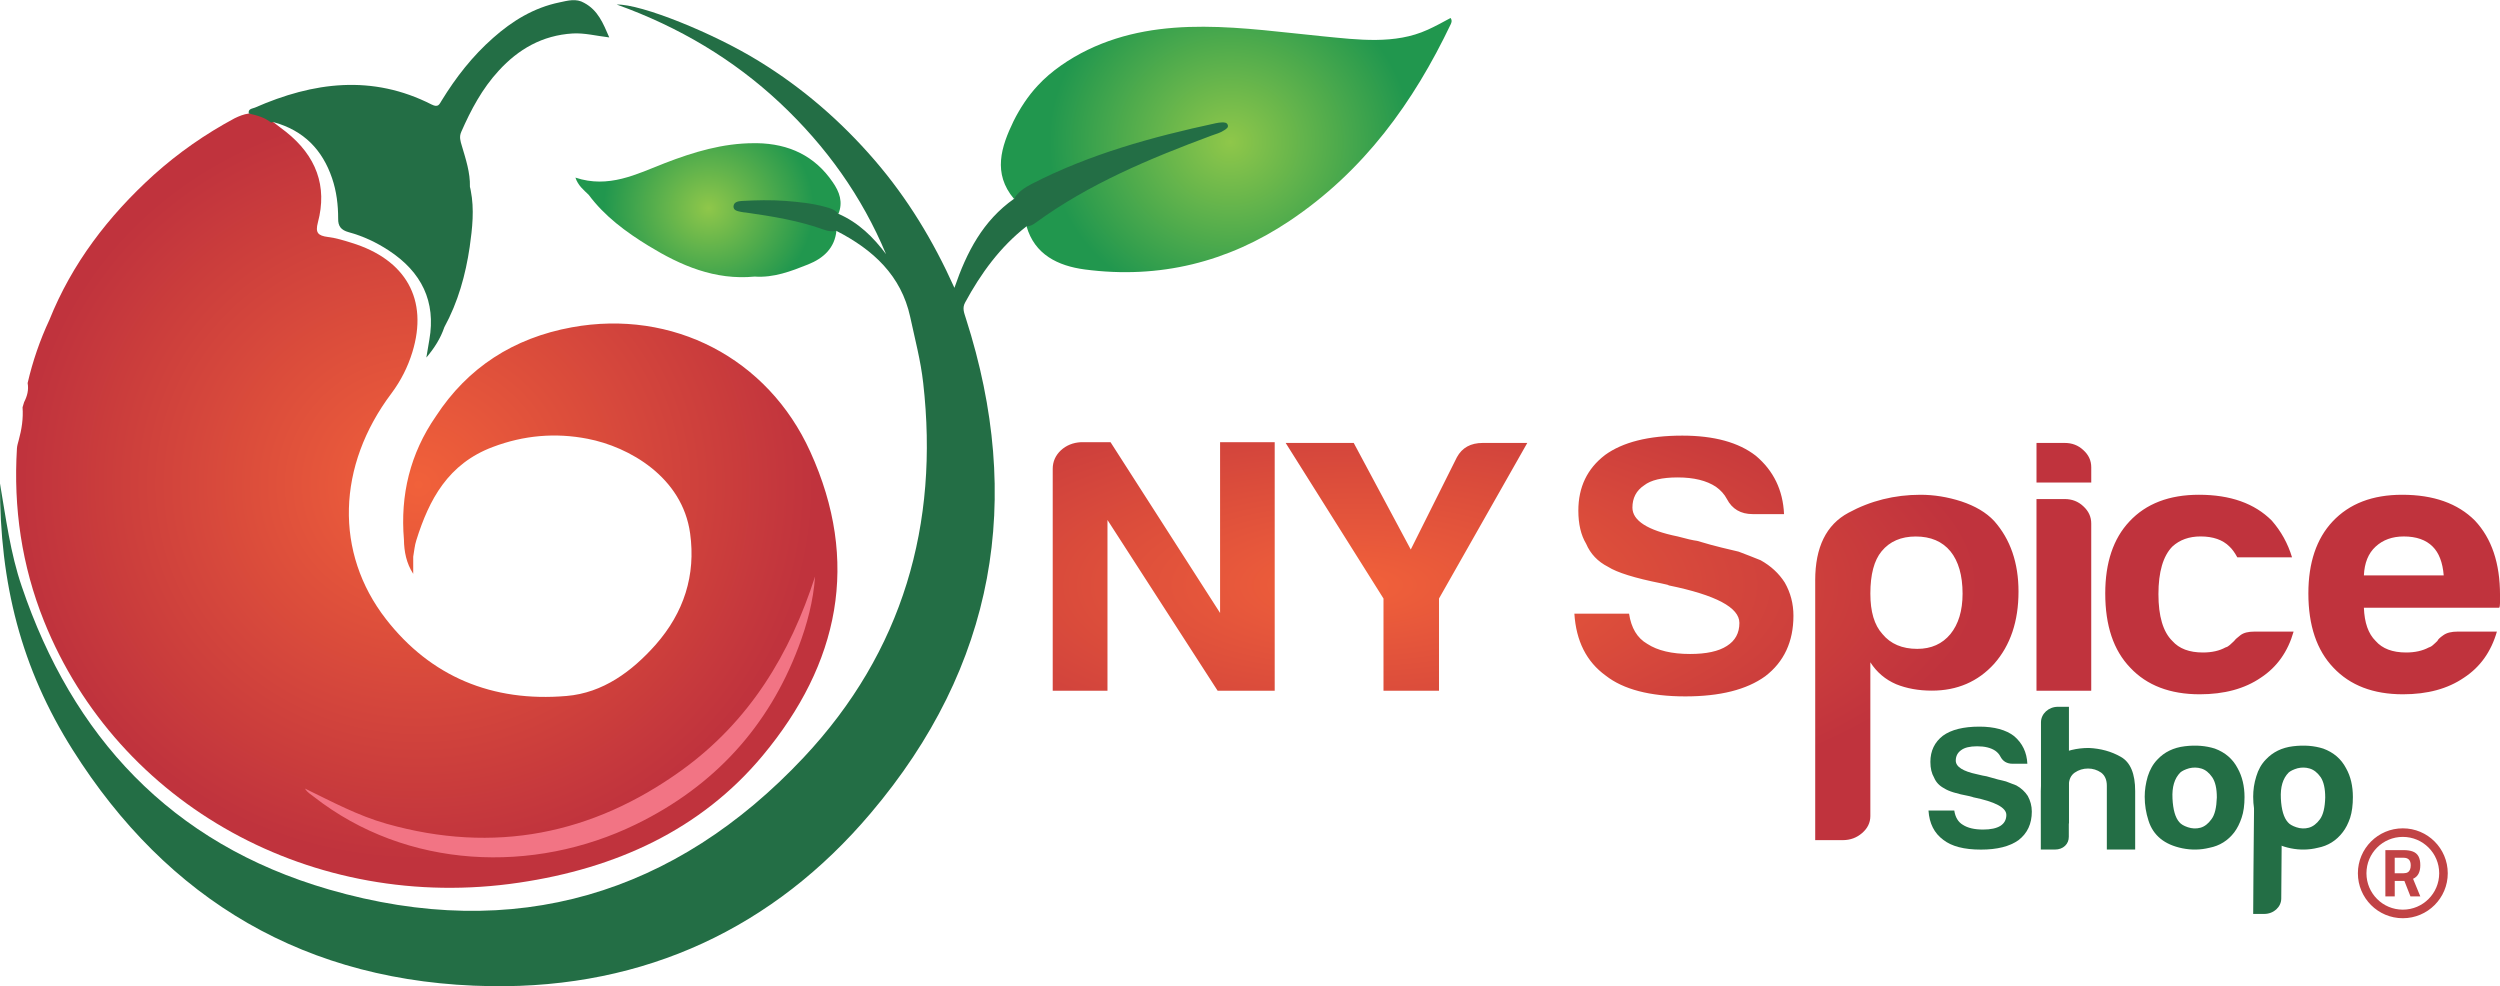 <svg xmlns:xlink="http://www.w3.org/1999/xlink" viewBox="0 0 1699.36 670.27" style="shape-rendering:geometricPrecision; text-rendering:geometricPrecision; image-rendering:optimizeQuality; fill-rule:evenodd; clip-rule:evenodd" version="1.1" height="1.199in" width="3.039in" xml:space="preserve" xmlns="http://www.w3.org/2000/svg">
 <defs>
  <style type="text/css">
   
    .str0 {stroke:#C14345;stroke-width:5.82;stroke-miterlimit:10}
    .fil6 {fill:none;fill-rule:nonzero}
    .fil5 {fill:#F27484;fill-rule:nonzero}
    .fil7 {fill:#C14345;fill-rule:nonzero}
    .fil4 {fill:#236E45;fill-rule:nonzero}
    .fil0 {fill:url(#id0)}
    .fil1 {fill:url(#id1)}
    .fil2 {fill:url(#id2)}
    .fil3 {fill:url(#id3)}
   
  </style>
  <radialGradient fy="329.54" fx="284.53" r="262.39" cy="329.54" cx="284.53" gradientTransform="matrix(1.028 -0 -0 0.975 -8 8)" gradientUnits="userSpaceOnUse" id="id0">
   <stop style="stop-opacity:1; stop-color:#F1613A" offset="0"></stop>
   <stop style="stop-opacity:1; stop-color:#C0333D" offset="1"></stop>
  </radialGradient>
  <radialGradient fy="96.79" fx="836.6" r="153.2" cy="96.79" cx="836.6" gradientTransform="matrix(0.806 -0 -0 0.748 162 24)" gradientUnits="userSpaceOnUse" id="id1">
   <stop style="stop-opacity:1; stop-color:#8FC74A" offset="0"></stop>
   <stop style="stop-opacity:1; stop-color:#21974E" offset="1"></stop>
  </radialGradient>
  <radialGradient fy="141.87" fx="481.26" r="90.12" cy="141.87" cx="481.26" xlink:href="#id1" gradientTransform="matrix(0.793 -0 -0 0.743 100 36)" gradientUnits="userSpaceOnUse" id="id2">
  </radialGradient>
  <radialGradient fy="397.76" fx="922.18" r="373.84" cy="397.76" cx="922.18" xlink:href="#id0" gradientTransform="matrix(1.137 -2.35522E-05 -1.76641E-05 0.439 -127 223)" gradientUnits="userSpaceOnUse" id="id3">
  </radialGradient>
 </defs>
 <g id="Layer_x0020_1">
  <g id="_2535213094544">
   <path d="M173.09 76.75l-0.21 0 -0.17 0c-1.16,0.01 -2.35,0.11 -3.61,0.32l0 0c-3.48,0.5 -6.5,1.72 -9.6,3.23l0 0c-20.02,10.73 -38.38,23.57 -55.04,38.53l0 0c-30.98,28.07 -55.57,60.3 -70.88,98.51l0 0c-6.46,13.81 -11.38,28.17 -14.8,42.95l0 0c0.85,4.63 -0.28,8.87 -2.39,12.96l0 0 -1.06 3.52c0.57,7.64 -0.6,15.07 -2.61,22.35l0 0c-0.49,1.86 -1.09,3.7 -1.21,5.59l0 0c-2.45,40.33 3.22,79.59 18.44,117.49l0 0c50.21,124.87 182.78,198.51 322.87,177.69l0 0c65.73,-9.69 123.54,-35.88 165.59,-86.34l0 0c52.13,-62.57 66.42,-131.9 32.34,-206.65l0 0c-28.86,-63.62 -93.63,-96.99 -162.04,-84.51l0 0c-39.78,7.25 -70.87,27.5 -92.34,60.36l0 0c-17.71,25.55 -24.36,53.72 -21.8,83.97l0 0c0.12,8.11 1.59,15.9 6.31,23.26l0 0 0 -11.64c0.68,-3.88 0.96,-7.67 2.15,-11.3l0 0c8.62,-27.52 21.54,-51.93 52.03,-63.33l0 0c20.9,-7.89 42.43,-9.83 64.41,-5.53l0 0c28.07,5.42 64.38,25.98 69.63,64.3l0 0c3.93,28.46 -4.19,53.79 -23.43,75.68l0 0c-16.05,18.08 -35.77,32.76 -60.63,34.84l0 0c-50.37,4.31 -92.31,-13.21 -122.64,-52.2l0 0c-35.14,-45.18 -33.4,-104.32 3.74,-153.59l0 0c6.45,-8.68 11.07,-17.91 14.16,-27.95l0 0c10.95,-35.67 -4.27,-62.94 -41.48,-74.34l0 0c-5.25,-1.66 -10.5,-3.23 -15.86,-3.91l0 0c-6.91,-0.89 -8.73,-2.91 -6.88,-9.9l0 0c6.58,-24.66 -1.2,-45.29 -21.69,-61.58l0 0c-2.83,-2.23 -5.81,-4.34 -8.65,-6.64l0 0c-0.26,-0.29 -0.61,-0.36 -0.91,-0.64l0 0c-0.37,0 -0.78,0 -1.13,0.03l0 0c-2.56,-4.02 -6.3,-5.48 -10.62,-5.52z" class="fil0"></path>
   <path d="M970.37 20.16c-22.17,10.12 -47.3,6.75 -70.87,4.45l0 0c-53.68,-5.24 -109.64,-15.24 -160.18,9.19l0 0c-12.25,5.96 -24.82,14.36 -33.83,24.19l0 0c-6.68,7.1 -12.27,15.71 -16.55,24.29l0 0c-8.42,17.47 -14.31,35.42 0.31,52.79l0 0c19.49,-13.42 41.55,-21.97 64.11,-29.5l0 0c26.11,-8.69 52.52,-16 79.83,-20.37l0 0c-14.01,6.17 -28.52,11.34 -42.61,17.36l0 0c-32.8,13.99 -65.32,28.42 -92.79,51.17l0 0c5.44,19.16 21.24,26.91 39.63,29.35l0 0c50.82,6.67 97.28,-5.03 139.03,-32.94l0 0c50.82,-33.95 84.44,-80.88 109.68,-133.77l0 0c0.52,-1.16 1.09,-2.49 -0.11,-4.24l0 0c-5.18,2.8 -10.32,5.64 -15.65,8.04l0 0z" class="fil1"></path>
   <path d="M512.48 97.24c-21.19,0 -41.06,6.02 -60.52,13.53l0 0c-19.3,7.53 -38.24,17.4 -60.82,9.86l0 0c1.84,5.49 5.62,8.39 8.99,11.67l0 0c10.8,14.53 25.35,25.32 40.8,34.76l0 0c21.8,13.35 45,23.44 72.05,20.85l0 0c12.96,0.9 24.72,-3.62 36.23,-8.22l0 0c10.65,-4.23 18.17,-11.26 19.34,-22.86l0 0c-21.53,-9.64 -45.18,-12.37 -68.23,-16.9l0 0c23.65,-2.33 46.89,-1.51 69.6,5.31l0 0c3.24,-7.97 0.75,-14.89 -3.94,-21.6l0 0c-12.13,-17.73 -29.58,-26.05 -51.49,-26.41l0 0 -2.01 0z" class="fil2"></path>
   <path d="M829.34 300.48l0 116.08 -74.46 -116.08 -20.18 0c-5.33,0.29 -9.9,2.15 -13.57,5.52l0 0c-3.66,3.45 -5.55,7.68 -5.55,12.56l0 0 0 150.85 37.22 0 0 -116.05 74.87 116.05 38.8 0 0 -168.94 -37.14 0zm870.03 109.31l0 -0.16 0 -5.31c0,-21.6 -5.67,-38.43 -17.07,-50.56l0 0c-11.64,-11.69 -28.19,-17.54 -49.42,-17.54l0 0c-20.21,0 -35.9,6.02 -47.31,18.16 -10.96,11.69 -16.47,28.06 -16.47,48.87l0 0c0,21.88 5.71,38.68 17.04,50.52l0 0c11.38,12.06 27.09,18.08 47.26,18.08l0 0c16.67,0 30.45,-3.74 41.49,-11.3l0 0c10.96,-7.18 18.43,-17.62 22.36,-31.32l0 0 -26.6 0c-4.3,0 -7.51,0.78 -9.82,2.47l0 0c-2.31,1.61 -3.7,2.91 -4.01,3.88l0 0c-1.06,0.96 -2,1.97 -2.91,2.69l0 0c-0.88,0.85 -1.93,1.44 -2.91,1.72l0 0c-4.28,2.3 -9.45,3.45 -15.45,3.45l0 0c-9.18,0 -16.17,-2.59 -20.74,-7.86l0 0c-4.99,-4.92 -7.59,-12.39 -7.97,-22.58l0 0 92 0c0.33,-0.52 0.52,-1.62 0.53,-3.22zm-84.55 -38.33c4.95,-4.6 11.37,-6.9 19.15,-6.9l0 0c8.47,0 15.08,2.3 19.65,6.9l0 0c4.19,4.16 6.79,10.72 7.48,19.59l0 0 -54.26 0c0.38,-8.51 2.99,-15 7.97,-19.59l0 0zm-167.36 -17.08c-10.99,11.69 -16.43,28.06 -16.43,48.87 0,21.88 5.58,38.68 17,50.52l0 0c11.29,12.06 27.13,18.08 47.22,18.08l0 0c16.63,0 30.53,-3.74 41.56,-11.3l0 0c10.92,-7.18 18.36,-17.62 22.25,-31.32l0 0 -26.56 0c-4.28,0 -7.41,0.78 -9.6,2.47l0 0c-2.11,1.61 -3.56,2.91 -4.23,3.88l0 0c-1.02,0.96 -2.05,1.97 -2.9,2.69l0 0c-0.92,0.85 -1.9,1.44 -3,1.72l0 0c-4.15,2.3 -9.29,3.45 -15.33,3.45l0 0c-9.26,0 -16.17,-2.59 -20.82,-7.86l0 0c-6.3,-6.18 -9.44,-16.84 -9.44,-31.8l0 0c0,-15.03 3.14,-25.87 9.44,-32.33l0 0c4.99,-4.6 11.41,-6.9 19.23,-6.9l0 0c8.46,0 15.08,2.3 19.64,6.9l0 0c1.79,1.65 3.56,4.09 5.3,7.28l0 0 37.2 0c-2.83,-9.4 -7.44,-17.72 -13.79,-24.97l0 0c-11.7,-11.69 -28.14,-17.54 -49.48,-17.54l0 0c-20.18,0 -35.94,6.02 -47.27,18.16l0 0zm-44.01 -53.39l-19.13 0 -0.02 0.63 0 26.28 37.22 0 0 -10.33c0,-4.6 -1.78,-8.47 -5.37,-11.7l0 0c-3.51,-3.31 -7.74,-4.88 -12.69,-4.88zm-19.16 38.14l0 130.29 37.19 0 0.03 -0.89 0 -112.75c0,-4.59 -1.78,-8.43 -5.37,-11.73l0 0c-3.51,-3.31 -7.74,-4.92 -12.69,-4.92l0 0 -19.16 0zm-150.41 55.2l0 176.63 0.38 0.02 18.36 0c5.16,0 9.51,-1.66 13.15,-4.83l0 0c3.68,-3.17 5.59,-7.01 5.59,-11.52l0 0 0 -104.54c4.35,6.8 10.21,11.74 17.53,14.9l0 0c7,2.85 15.1,4.37 24.3,4.37l0 0c17.22,0 31.35,-6.13 42.33,-18.25l0 0c11.03,-12.53 16.55,-28.88 16.55,-49.1l0 0c0,-19.47 -5.51,-35.53 -16.55,-47.97l0 0c-5.47,-5.86 -12.95,-10.19 -22.31,-13.32l0 0c-9.38,-3.02 -18.58,-4.5 -27.82,-4.5l0 0c-17.56,0 -33.92,4.08 -48.94,12.25 -15.1,8.1 -22.58,23.47 -22.58,45.86zm45.71 36.57c-5.56,-6.1 -8.22,-15.21 -8.22,-27.48l0 0c0,-13.09 2.55,-22.6 7.63,-28.77l0 0c5.51,-6.73 13.3,-10.07 23.2,-10.07l0 0c10.17,0 18.08,3.35 23.6,10.07l0 0c5.44,6.68 8.25,16.38 8.25,28.77l0 0c0,11.66 -2.82,20.79 -8.25,27.48l0 0c-5.52,6.68 -13.04,10.07 -22.54,10.07l0 0c-10.29,0 -18.19,-3.39 -23.67,-10.07l0 0zm-188.63 -121.66c-12.01,9.18 -18.09,21.74 -18.09,37.75l0 0c0,9.15 1.76,16.65 5.29,22.53l0 0c2.9,6.82 7.9,12.13 14.92,15.68l0 0c6.01,3.84 18.1,7.65 36.08,11.23l0 0 4.3 0.97 1.06 0.47c31.85,6.56 47.83,14.99 47.83,25.47l0 0c0,6.9 -2.83,12.07 -8.5,15.65l0 0c-5.64,3.66 -14.02,5.46 -25.01,5.46l0 0c-12.39,0 -22.11,-2.3 -29.13,-6.89l0 0c-6.84,-3.95 -10.89,-10.76 -12.36,-20.49l0 0 -37.17 0c1.17,18.52 8.2,32.61 21.31,42.09l0 0c11.98,9.39 30.15,14.12 54.15,14.12l0 0c23.45,0 41.58,-4.51 54.28,-13.7l0 0c12.77,-9.76 19.16,-23.54 19.16,-41.12l0 0c0,-8.19 -1.96,-15.65 -5.89,-22.54l0 0c-3.96,-6.21 -9.4,-11.27 -16.39,-15.18l0 0c-4.99,-2.01 -9.98,-3.98 -14.96,-5.85l0 0c-2.84,-0.68 -6.58,-1.58 -11.45,-2.73l0 0c-4.72,-1.15 -10.35,-2.66 -16.74,-4.6l0 0c-2.83,-0.36 -7.21,-1.33 -13.26,-3.01l0 0c-20.51,-4.15 -30.76,-10.8 -30.76,-19.6l0 0c0,-6.44 2.57,-11.55 7.97,-15.14l0 0c4.57,-3.58 12.17,-5.37 22.78,-5.37l0 0c11.03,0 19.65,2.15 25.99,6.34l0 0c3.21,2.3 5.78,5.06 7.48,8.33l0 0c3.55,6.82 9.44,10.26 17.53,10.26l0 0 21.31 0c-0.72,-16.29 -7.14,-29.52 -19.16,-39.64l0 0c-11.71,-9.12 -28.38,-13.71 -49.99,-13.71 -23.04,0 -40.53,4.45 -52.59,13.21l0 0zm-52.81 -8.25l-30.26 0c-8.21,0 -14.02,3.23 -17.57,9.72l0 0 -31.36 62.73 -38.77 -72.45 -46.26 0 0 0.01 66.49 105.74 0 62.69 37.74 0 0 -62.69 60 -105.75z" class="fil3"></path>
   <path d="M397.1 1.86l0 0c-5.48,-3.23 -11.14,-1.51 -16.66,-0.36 -17.64,3.62 -32.22,12.63 -45.26,24.18 -14.05,12.38 -25.31,26.84 -34.91,42.49 -1.58,2.44 -2.19,5.13 -6.83,2.8 -40.43,-20.59 -80.4,-15.36 -120.14,2.08 -1.62,0.72 -4.88,0.72 -4.19,4.02 5.4,1.18 10.73,2.62 15.19,6.17 0.45,-0.14 0.86,-0.36 1.36,-0.5l0.12 0.15c20.89,5.67 33.43,19.06 39.93,38.11 3.06,8.97 4.15,18.15 4.15,27.49 -0.11,5.16 1.93,7.82 7.21,9.26 9.75,2.65 18.74,6.89 27.13,12.38 22.48,14.71 32.19,34.81 27.65,60.68 -0.68,4.09 -1.4,8.15 -2.04,12.14 5.4,-6.35 9.67,-13.07 12.21,-20.6 9.36,-17.15 14.47,-35.63 17.26,-54.62 1.78,-12.63 3.24,-25.47 0.72,-38.25 -0.16,-0.78 -0.3,-1.69 -0.57,-2.55 0.26,-9.65 -2.8,-18.8 -5.51,-27.95 -0.95,-3.23 -1.9,-5.99 -0.38,-9.44 6.57,-14.96 14.16,-29.31 25.46,-41.58 13.33,-14.57 29.55,-24.05 50.36,-25.31 8.05,-0.43 15.75,1.62 24.78,2.69 -4.19,-9.68 -7.63,-18.44 -17.04,-23.47z" class="fil4"></path>
   <path d="M569.91 145.25c13.71,5.95 23.76,15.93 32.37,27.41 -16.39,-39.22 -40.64,-73.27 -72.15,-102.84 -31.62,-29.57 -68.42,-51.54 -110.89,-66.82 16.55,-0.47 65.86,19.45 96.57,38.43 30.03,18.41 56.06,41.08 78.69,67.32 22.36,25.95 39.86,54.73 54.26,86.81 8.39,-24.47 19.41,-45.61 40.49,-60.5 2.76,-4.74 7.33,-7.65 12.05,-10.12 39.33,-20.27 81.84,-31.95 125.06,-41.27 1.47,-0.29 2.91,-0.53 4.3,-0.57 1.51,0 3.17,0.04 3.78,1.44 0.94,1.9 -0.8,2.94 -2.2,3.84 -2.52,1.76 -5.62,2.58 -8.57,3.63 -42.17,15.68 -83.49,32.87 -119.65,59.28 -1.9,1.37 -3.74,2.52 -6.24,2.45 -18.09,14.13 -31.09,32.15 -41.71,51.74 -2.23,3.98 -0.57,7.28 0.53,10.98 39.37,122.69 20.17,236.08 -64.79,336.26 -65.47,77.4 -152.86,119.1 -258.15,117.52 -125.8,-1.86 -219.99,-58.81 -284.17,-160.51 -35.14,-55.65 -49.68,-113.14 -49.49,-181.18 4.04,23.61 7.03,47.37 14.84,70.12 34.24,101.05 100.65,174.54 208.77,205.86 126.67,36.71 235.71,2.84 322.68,-89.74 67.63,-71.98 92.14,-158.71 81.26,-254.56 -1.69,-15.22 -5.67,-30.07 -8.88,-45.08 -6.12,-27.84 -24.97,-45.43 -50.13,-58.31 -2.83,0.61 -5.71,0.19 -8.39,-0.78 -17.11,-6.21 -35.02,-9.08 -52.97,-11.66 -1.17,-0.11 -2.38,-0.22 -3.48,-0.47 -2.3,-0.53 -5.1,-0.89 -5.1,-3.63 0.08,-3.12 3.25,-3.66 5.78,-3.81 9.78,-0.53 19.65,-0.75 29.35,-0.04 9.18,0.72 18.36,1.62 27.28,4.1 3.4,0.89 6.65,1.82 8.88,4.7z" class="fil4"></path>
   <path d="M554.04 391.77c-1.17,16.51 -5.37,32.47 -11.26,47.94 -20.32,53.82 -57.08,94.55 -110.58,120.57 -69.51,33.87 -155.62,30.68 -218.9,-18.81 -2.15,-1.72 -4.57,-3.01 -5.96,-5.53 18.36,8.94 36,18.45 55.53,23.94 73.26,20.7 139.79,7.14 200.05,-36.07 46.81,-33.65 74.21,-79.59 91.13,-132.05z" class="fil5"></path>
   <path d="M1481.98 525.08c-3.93,3.98 -5.63,9.83 -5.25,17.55 0.38,7.75 1.93,13.13 4.69,16.18 1.09,1.33 2.98,2.48 5.78,3.41 2.76,0.93 5.62,1.11 8.53,0.32 2.84,-0.78 5.33,-2.76 7.49,-5.78 2.3,-3.01 3.43,-7.97 3.66,-14.78 0,-6.17 -1.06,-10.73 -3.18,-13.82 -2.15,-3.08 -4.53,-4.99 -7.33,-5.85 -2.8,-0.85 -5.56,-0.85 -8.31,-0.18 -2.73,0.79 -4.8,1.79 -6.09,2.94zm-13.33 44.96c-3.81,-3.08 -6.61,-7.17 -8.24,-12.38 -1.69,-5.23 -2.56,-10.58 -2.56,-16.18 0,-4.6 0.72,-9.23 2.07,-13.85 1.44,-4.52 3.59,-8.39 6.54,-11.41 4.76,-5.13 11.03,-8.14 18.58,-9.05 7.48,-0.93 14.36,-0.36 20.48,1.58 6.99,2.59 12.17,7 15.49,13.36 3.1,5.52 4.69,12.16 4.69,19.59 0,5.41 -0.61,10.12 -1.97,14.06 -1.29,3.87 -2.95,7.17 -4.99,9.9 -4.3,5.64 -10.01,9.19 -16.85,10.51 -6.12,1.51 -12.24,1.62 -18.4,0.37 -6.2,-1.26 -11.1,-3.45 -14.85,-6.5z" class="fil4"></path>
   <path d="M1555.65 525.08c-3.93,3.98 -5.63,9.83 -5.25,17.55 0.38,7.75 2,13.13 4.76,16.18 1.06,1.33 2.98,2.48 5.75,3.41 2.72,0.93 5.66,1.11 8.49,0.32 2.84,-0.78 5.4,-2.76 7.59,-5.78 2.19,-3.01 3.4,-7.97 3.56,-14.78 0,-6.17 -1.06,-10.73 -3.11,-13.82 -2.19,-3.08 -4.6,-4.99 -7.4,-5.85 -2.8,-0.85 -5.52,-0.85 -8.31,-0.18 -2.73,0.79 -4.76,1.79 -6.09,2.94zm-13.22 44.96c-3.92,-3.08 -6.72,-7.17 -8.35,-12.38 -1.7,-5.23 -2.49,-10.58 -2.49,-16.18 0,-4.6 0.64,-9.23 2.11,-13.85 1.33,-4.52 3.52,-8.39 6.46,-11.41 4.8,-5.13 10.96,-8.14 18.52,-9.05 7.62,-0.93 14.39,-0.36 20.51,1.58 7.03,2.59 12.21,7 15.53,13.36 3.14,5.52 4.64,12.16 4.64,19.59 0,5.41 -0.61,10.12 -1.85,14.06 -1.32,3.87 -2.95,7.17 -5.1,9.9 -4.31,5.64 -9.97,9.19 -16.85,10.51 -6.05,1.51 -12.24,1.62 -18.4,0.37 -6.2,-1.26 -11.15,-3.45 -14.74,-6.5z" class="fil4"></path>
   <path d="M1531.97 570.69l0.22 -23.04c0,-3.22 2.76,-5.81 6.2,-5.81 7.03,0.07 12.73,5.53 12.7,12.27l-0.42 56.55c0,5.81 -5.25,10.51 -11.59,10.48l-7.49 0 0.18 -28.38 0.2 -22.07z" class="fil4"></path>
   <path d="M1310.88 550.88l17.53 0c0.68,4.56 2.69,7.86 5.82,9.68 3.32,2.16 7.94,3.23 13.71,3.23 5.25,0 9.14,-0.85 11.82,-2.51 2.68,-1.69 4.04,-4.24 4.04,-7.43 0,-4.95 -7.56,-8.97 -22.56,-12.02l-0.52 -0.21 -2.04 -0.54c-8.5,-1.58 -14.21,-3.37 -17.04,-5.27 -3.31,-1.72 -5.62,-4.09 -6.99,-7.39 -1.62,-2.73 -2.49,-6.28 -2.49,-10.62 0,-7.53 2.9,-13.45 8.53,-17.8 5.63,-4.09 13.9,-6.17 24.78,-6.17 10.16,0 18.1,2.19 23.58,6.42 5.67,4.84 8.66,11.02 9.03,18.81l-9.97 0c-3.97,0 -6.69,-1.68 -8.35,-4.88 -0.8,-1.61 -2,-2.9 -3.52,-3.98 -3.02,-2 -7.07,-3.01 -12.32,-3.01 -4.91,0 -8.53,0.9 -10.73,2.55 -2.49,1.69 -3.77,4.12 -3.77,7.18 0,4.19 4.88,7.28 14.51,9.3 2.91,0.72 4.99,1.18 6.38,1.36 2.91,0.86 5.56,1.58 7.83,2.19 2.23,0.47 4.04,0.97 5.44,1.33 2.27,0.82 4.64,1.79 6.99,2.69 3.32,1.83 5.89,4.24 7.78,7.14 1.78,3.23 2.76,6.82 2.76,10.65 0,8.33 -3.02,14.75 -9.03,19.41 -6.04,4.31 -14.58,6.43 -25.53,6.43 -11.49,0 -19.91,-2.19 -25.62,-6.64 -6.16,-4.53 -9.48,-11.16 -10.05,-19.88z" class="fil4"></path>
   <path d="M1406.35 530.75l0 28.89 -19.01 0 0 -68.75c0,-5.78 5.15,-10.55 11.49,-10.55l7.52 0 0 28.35 0 22.07z" class="fil4"></path>
   <path d="M1387.23 577.39l0 -39.79c0,-12.05 3.4,-20.02 10.24,-23.75 6.76,-3.73 14.32,-5.52 22.4,-5.52 7.93,0.36 15.18,2.3 21.72,6.02 6.58,3.7 9.78,11.52 9.78,23.25l0 39.79 -19.26 0 0 -43.38c0,-4.1 -1.36,-7.03 -3.89,-8.94 -2.69,-1.83 -5.63,-2.76 -8.88,-2.76 -3.36,0 -6.35,0.93 -9.03,2.76 -2.73,1.9 -4.05,4.84 -4.05,8.94l0 34.69c0,2.4 -0.83,4.49 -2.53,6.13 -1.77,1.69 -4.12,2.55 -6.91,2.55l-9.6 0z" class="fil4"></path>
   <path d="M1660.94 593.51c0,15.26 -12.37,27.64 -27.64,27.64 -15.26,0 -27.63,-12.38 -27.63,-27.64 0,-15.26 12.37,-27.64 27.63,-27.64 15.27,0 27.64,12.38 27.64,27.64z" class="fil6 str0"></path>
   <path d="M1627.8 593.48l6.09 0c1.17,0 2.1,-0.22 2.81,-0.67 0.71,-0.44 1.21,-1.08 1.52,-1.9 0.3,-0.81 0.46,-1.74 0.46,-2.79 0,-1.72 -0.4,-3.01 -1.2,-3.87 -0.8,-0.86 -2.05,-1.3 -3.74,-1.3l-5.95 0 0 10.51zm-6.36 15.76l0 -31.48 12.31 0c2.52,0 4.63,0.32 6.34,0.96 1.71,0.64 2.98,1.73 3.83,3.23 0.85,1.51 1.27,3.55 1.27,6.13 0,2.28 -0.41,4.19 -1.22,5.75 -0.81,1.55 -2.05,2.69 -3.71,3.43l4.93 11.98 -6.69 0 -4.14 -10.55 -6.55 0 0 10.55 -6.36 0z" class="fil7"></path>
  </g>
 </g>
</svg>
